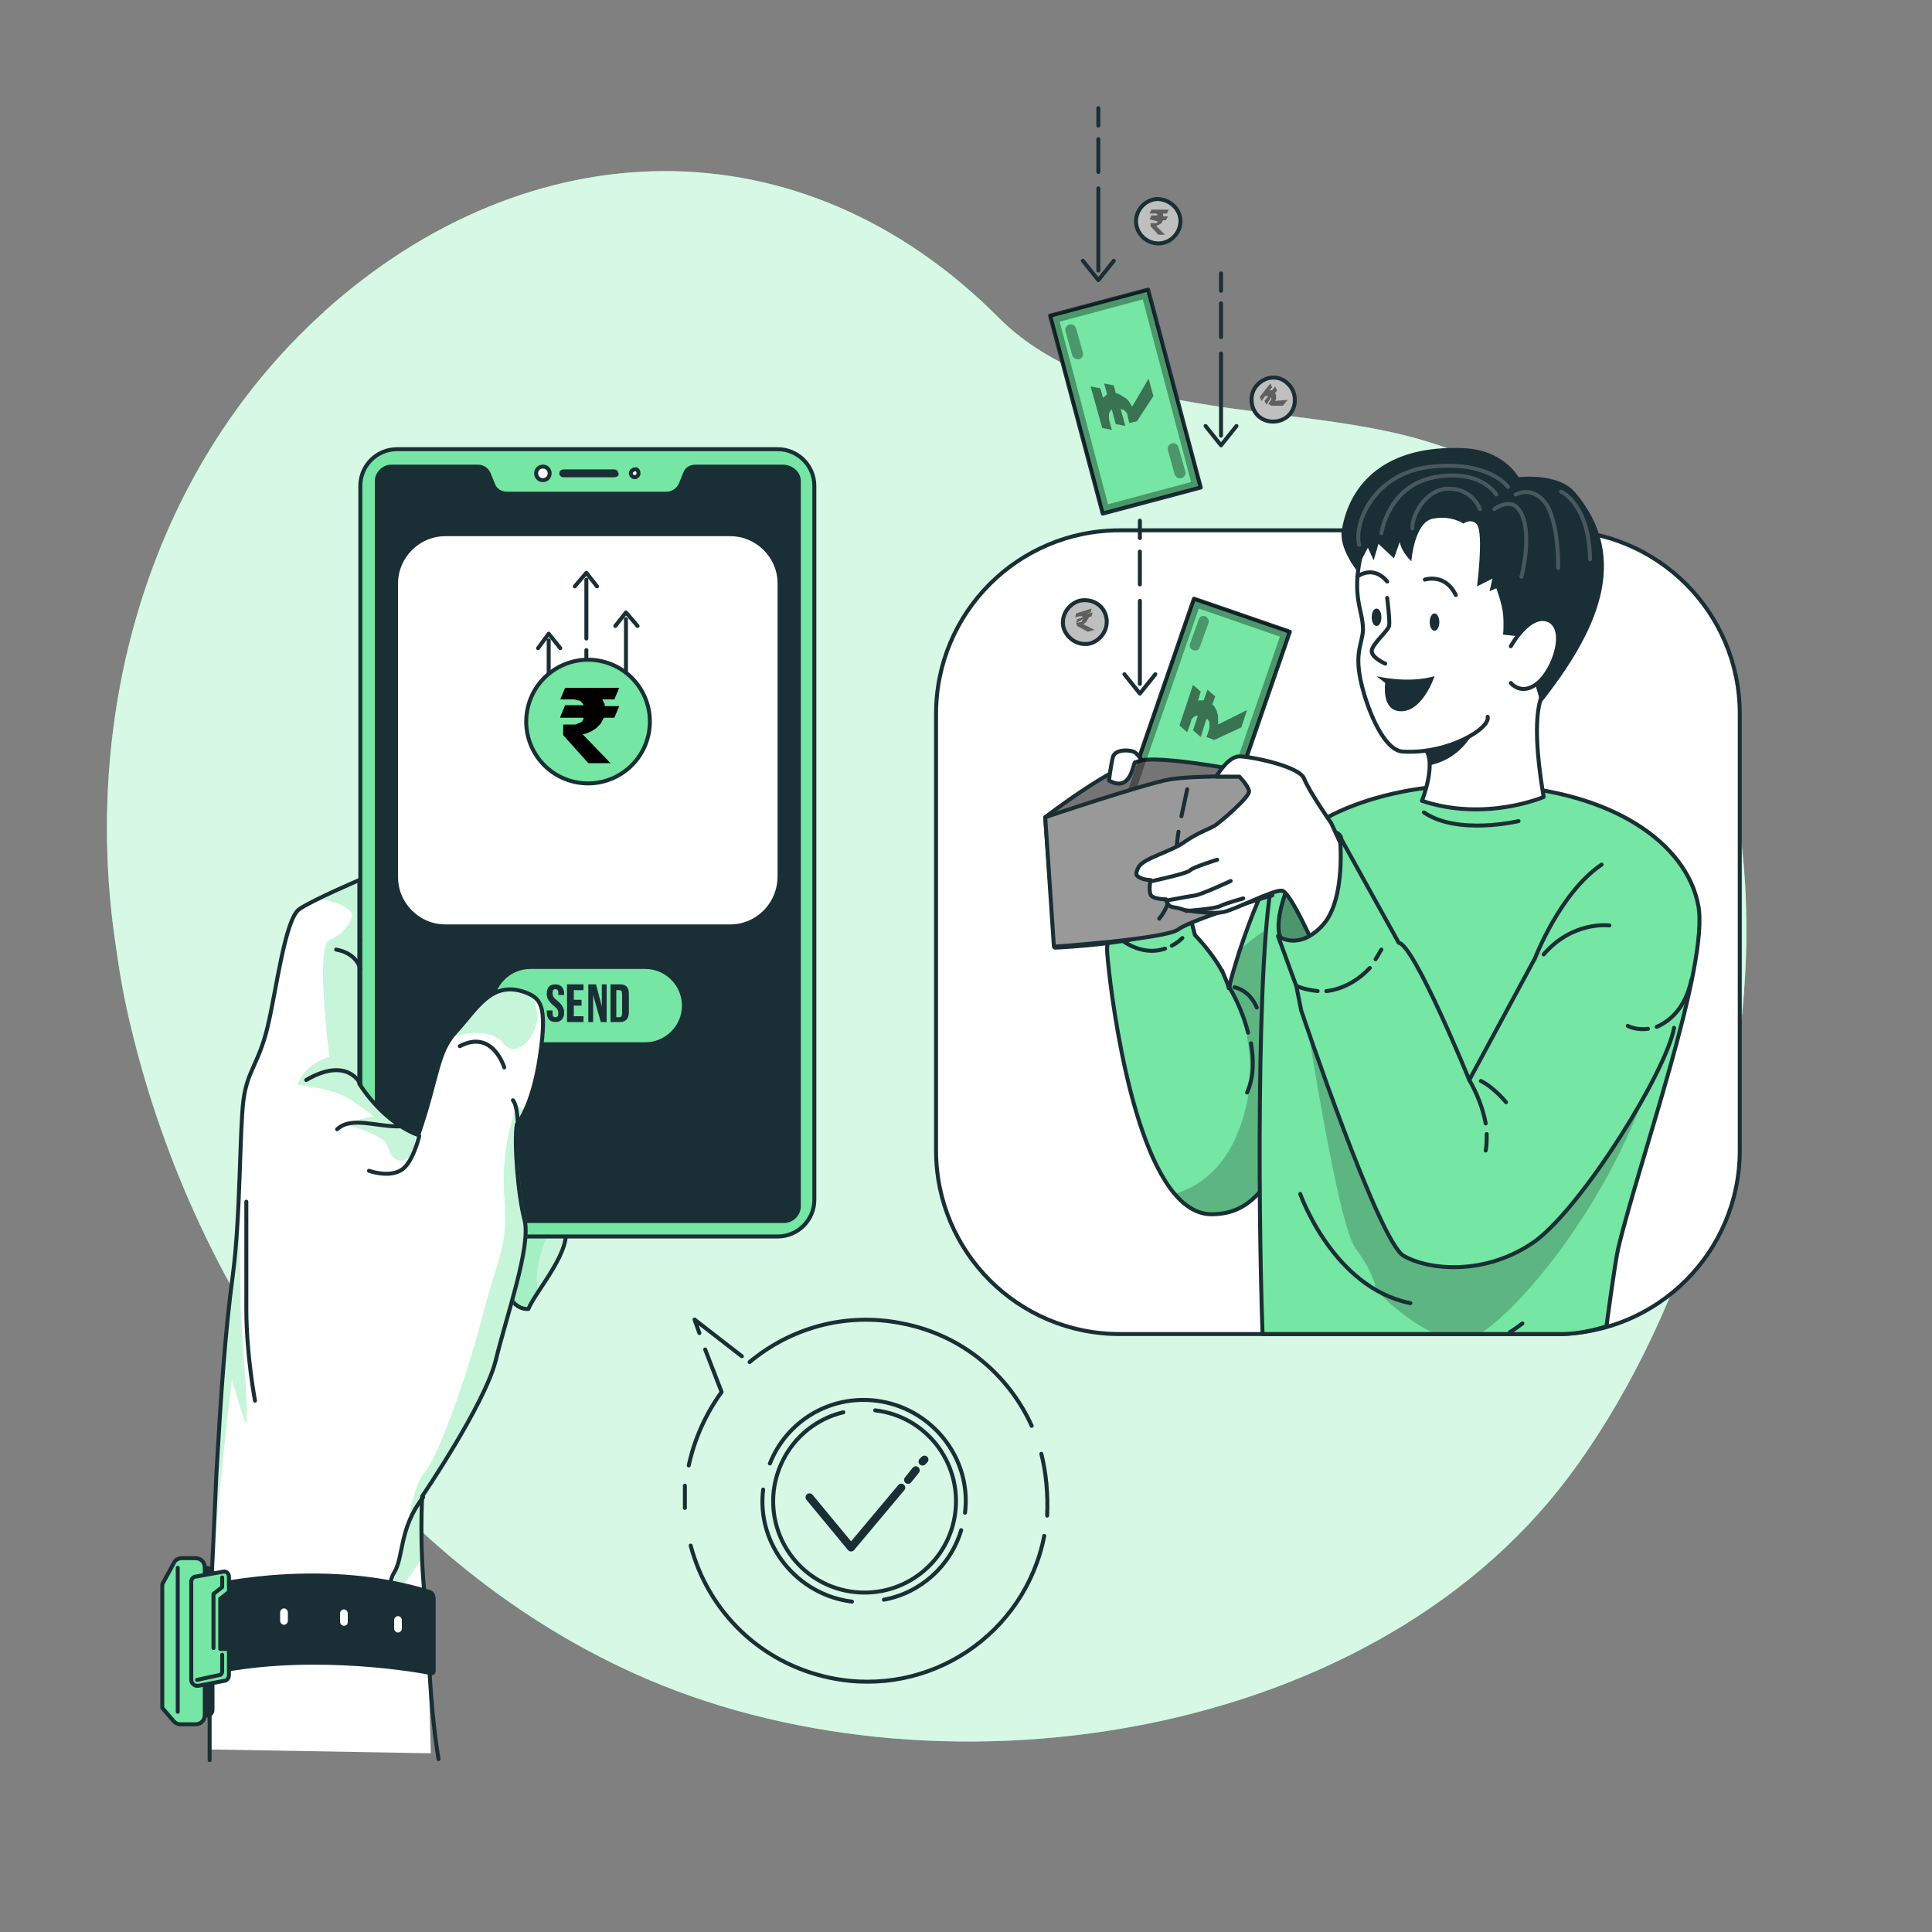 <svg xmlns="http://www.w3.org/2000/svg" xmlns:xlink="http://www.w3.org/1999/xlink" xml:space="preserve" id="Layer_1" x="0" y="0" version="1.1" viewBox="0 0 200 200"><rect x="0" y="0" width="200" height="200" fill="#808080" stroke="none"/><style>.st2,.st3,.st4{fill:#75e6a4;stroke:#1a2e35;stroke-width:.411;stroke-linecap:round;stroke-linejoin:round;stroke-miterlimit:10}.st3,.st4{fill:none}.st4{stroke-width:.822}.st5{opacity:.5;fill-opacity:.7}.st6{fill:#fff;stroke:#1a2e35;stroke-width:.411;stroke-linecap:round;stroke-linejoin:round;stroke-miterlimit:10}.st10{fill:#1a2e35}.st12{fill:none;stroke:#fff;stroke-width:.411;stroke-linecap:round;stroke-linejoin:round;stroke-miterlimit:10}.st16{fill:#fff}.st17{opacity:.4;fill:#75e6a4}.st18{opacity:.5}.st19{fill:#bfbfbf;stroke:#1a2e35;stroke-width:.411;stroke-linecap:round;stroke-linejoin:round;stroke-miterlimit:10}</style><path d="M33.3 32.5c.1-.1.2-.1.2-.2 21.2-19.1 49.4-20 69.9.6 10.7 10.7 29.7 8.7 43.3 12.5 46.8 13.4 38.7 76.9 15.6 107.6-20.9 27.7-66.1 34-96.5 20.3-26.7-12-45.5-38.8-52.2-66.8-.7-2.8-1.2-5.6-1.6-8.5-3.6-23.7 3.2-49 21.3-65.5" style="fill:#75e6a4"/><path d="M33.3 32.5c.1-.1.2-.1.2-.2 21.2-19.1 49.4-20 69.9.6 10.7 10.7 29.7 8.7 43.3 12.5 46.8 13.4 38.7 76.9 15.6 107.6-20.9 27.7-66.1 34-96.5 20.3-26.7-12-45.5-38.8-52.2-66.8-.7-2.8-1.2-5.6-1.6-8.5-3.6-23.7 3.2-49 21.3-65.5" style="opacity:.7;fill:#fff"/><path id="XMLID_740_" d="M105.9 36.3h21.2v10.5h-21.2z" class="st2" transform="rotate(75.113 116.486 41.563)"/><path d="M108.1 159c-2 10.2-11.9 16.8-22.1 14.7-7.3-1.5-12.7-6.9-14.5-13.7M107.8 150.5c.5 2 .7 4.2.6 6.4M77.6 141c4.2-3.5 9.9-5.2 15.8-4 6.2 1.2 11 5.3 13.4 10.6M72.4 138l-.5-1.4 4.9 3.8M71.3 151.7c.6-2.8 1.8-5.4 3.4-7.6l-1.7-4.4M70.9 156.1v-2.3" class="st3"/><path d="M90.6 146c5.2.6 8.9 5.3 8.3 10.5s-5.3 8.9-10.5 8.3-8.9-5.3-8.3-10.5c.5-4 3.4-7.2 7.2-8.1" class="st3"/><path d="M88.2 165.8c-5.7-.7-9.9-5.9-9.2-11.6M99.5 158.4c-1.1 3.7-4.2 6.5-8 7.2M79.7 151.5c1.7-4.3 6.1-7.1 11-6.5 5.7.7 9.9 5.9 9.2 11.6" class="st3"/><path d="m95.5 151.3.2-.2M94 153.2l.8-1M83.8 155l4.3 5.2 5.2-6.2" class="st4"/><path d="m118.8 29.9-10.2 2.7 5.5 20.5 10.2-2.7zm-4.1 22.3-5-18.9 8.6-2.3 5 18.9z" class="st5"/><path d="m121.6 49.1-.7-2.5c-.1-.3.1-.6.4-.7s.6.1.7.4l.7 2.5c.1.3-.1.6-.4.7s-.6-.1-.7-.4M111 36.8l-.7-2.5c-.1-.3.1-.6.4-.7s.6.1.7.4l.7 2.5c.1.3-.1.6-.4.7-.3 0-.6-.1-.7-.4" class="st5"/><path d="M161.1 138.1h-45.2c-10.5 0-19-8.5-19-19V73.9c0-10.5 8.5-19 19-19h45.2c10.5 0 19 8.5 19 19v45.2c0 10.5-8.5 19-19 19" class="st6"/><defs><path id="XMLID_744_" d="M122.4 91.5c-1.3-2.1-7.3-2-7.9-1.1 0 0 3 9.7 6.3 8.7 3.4-1 1.6-7.6 1.6-7.6"/></defs><use xlink:href="#XMLID_744_" style="overflow:visible;fill:#75e6a4"/><clipPath id="XMLID_00000062894598911047318650000003670090497788824227_"><use xlink:href="#XMLID_744_" style="overflow:visible"/></clipPath><path d="M122.4 91.5c-1.3-2.1-7.3-2-7.9-1.1 0 0 3 9.7 6.3 8.7 3.4-1 1.6-7.6 1.6-7.6" style="opacity:.3;clip-path:url(#XMLID_00000062894598911047318650000003670090497788824227_);fill-opacity:.7"/><use xlink:href="#XMLID_744_" style="overflow:visible;fill:none;stroke:#1a2e35;stroke-width:.411;stroke-linecap:round;stroke-linejoin:round;stroke-miterlimit:10"/><defs><path id="XMLID_743_" d="M115.2 96.5s-.6.7-.6 1.8c0 .9 1.7 19 7 25.3 1.1 1.3 2.4 2.1 3.8 2.1 4.5 0 6.7-3.5 9.6-11.8.4-1 .7-2.1 1.1-3.3 2.8-8.6 6.2-26.4 6.2-26.4s-6.1 1.4-9.7 5c-1.6 1.6-3.2 6-4.3 9.3-.5 1.6-.9 2.9-1 3.5 0 .2-.1.3-.1.3-.1-.5-.4-1.1-.6-1.6-1.1-2.1-2.9-3.9-2.9-3.9l-1.3-5s-.5.9-2.6 1.2-5.3-2.4-5.3-2.4z"/></defs><use xlink:href="#XMLID_743_" style="overflow:visible;fill:#75e6a4"/><clipPath id="XMLID_00000162344715240300055690000007462776275923519904_"><use xlink:href="#XMLID_743_" style="overflow:visible"/></clipPath><path d="M121.6 123.6c1.1 1.3 2.4 2.1 3.8 2.1 4.5 0 6.7-3.5 9.6-11.8l-.1-19.3s-3.4.7-6.6 3.8c-.5 1.6-.9 2.9-1 3.5 1.3 2.6 3.5 8.7.9 15.2-1.6 4.1-4.3 5.8-6.6 6.5" style="opacity:.3;clip-path:url(#XMLID_00000162344715240300055690000007462776275923519904_);fill-opacity:.7"/><use xlink:href="#XMLID_743_" style="overflow:visible;fill:none;stroke:#1a2e35;stroke-width:.411;stroke-linecap:round;stroke-linejoin:round;stroke-miterlimit:10"/><path d="M129.5 108c.3 1.7.3 3.5-.4 5.1M127.2 102.1c.9 1.5 1.6 3.2 2 4.8M130.1 104.3s-.6-1.7-2.3-2.1M121.3 97.9c.4-.2.8-.5 1.1-.8M115.2 96.5c1.3 1.4 3.4 2.4 5.4 1.7" class="st3"/><path d="M126.5 100.5s.1 0 0 0q.15 0 0 0 0 0 0 0" class="st2"/><path id="XMLID_737_" d="M114.5 68.4h21.2v10.5h-21.2z" class="st2" transform="rotate(-70.967 125.143 73.676)"/><defs><path id="XMLID_741_" d="M166.3 137.3s.8-6.1 1.2-8c2.1-8.9 9.5-29.5 8.3-35.6-1.2-6.3-8.7-11.8-20.9-12.4-11.2-.6-20.5 3.4-22.7 8.1-2.1 4.4-2 35-1.5 48.7h30.9c2.4 0 4.7-.8 4.7-.8"/></defs><use xlink:href="#XMLID_741_" style="overflow:visible;fill:#75e6a4"/><clipPath id="XMLID_00000147199952738910710040000004133494696029785504_"><use xlink:href="#XMLID_741_" style="overflow:visible"/></clipPath><path d="M163.8 100.5c-5.8 8-12.2 19.9-12.2 19.9l-17.4-21.6s4 27.5 6.1 30.4c2.2 3 2.1 4.3 2.1 4.3s5.5 5.9 9.6 5.1c3.5-.7 16.1-14.7 20-31z" style="opacity:.3;clip-path:url(#XMLID_00000147199952738910710040000004133494696029785504_);fill-opacity:.7"/><use xlink:href="#XMLID_741_" style="overflow:visible;fill:none;stroke:#1a2e35;stroke-width:.411;stroke-linecap:round;stroke-linejoin:round;stroke-miterlimit:10"/><path d="M159.8 82.5s-6 2.6-12.6.4c0 0 .8-2 .8-3.7 0-.8-.2-1.6-.8-2l.8-.8q0 0 0 0c2.5-2.5 10-9.6 12.5-5.4 0 0-2.6.3-.7 11.5" class="st6"/><path d="M153 74.7s-1 3.6-4.9 4.5c0-.8-.2-1.6-.8-2l.8-.8c2.3-.9 4.9-1.7 4.9-1.7" class="st10"/><path d="M162.2 65.1c2.6-10.4-3-13.9-6.5-15.3-5.6-2.2-12.8.3-14.4 6-1.7 5.8-.2 7.1-.2 9.4-.1 1.7-1.1 2.5.1 6.6.8 2.7 2.3 5.9 4 6 4.7.3 9.1-2.4 8.8-3.6" class="st6"/><path d="M147.5 60s2.1-.7 3.2 1.6M140.5 59.7s1.6-1.3 3.1.5" class="st3"/><ellipse cx="148.5" cy="64.4" class="st10" rx=".5" ry=".9"/><path d="M142 63.9c0 .5.2.9.5.9s.5-.4.5-.9-.2-.9-.5-.9-.5.4-.5.9" class="st10"/><path d="M143.6 61.9s.3 2.4.2 2.9-1.8 1.9-1.8 2.6 1.4 1.3 1.4 1.3" class="st6"/><path d="M142.5 70s3.2.8 6 0c0 0-1.3 4-3.8 3.6-1.7-.3-1.3-2.9-1.3-2.9zM151.5 54.2s-1.3-.9-3.2-.5-2.2 4.4-2.2 4.4-1-.9-1.2-2l-.6 1.7-1.6-1.5-.5 1.7-.6-1.3-1.2 2.3s-1.8-2.3-1.5-4.1c.8-4.9 4.6-8.9 12.7-8.5 4.1.2 5.6 3 5.6 3s4-.5 5.8 1.5c6 7 2.2 14.7-3.5 21.9l-2-6.9-1.9-.2s.1-1 0-2.1-.7-2.7-.7-2.7l-.7.3.3-1.3-1.6.8s.7-5.4 0-6.4c-.6-.7-1.4-.1-1.4-.1" class="st10"/><path d="M156.4 66.9s1.9-3.5 3.9-2.7c2 .9.6 5.1-1.1 6.5s-2.8 0-2.8 0" class="st6"/><g style="opacity:.2"><path d="M153.2 52.7s-.7-2-3-2.1c-2.3-.2-4 2.4-4 4.1M154.7 52.7s1.6-1.2 2.5 0c1.6 2.1.3 7 .3 7M156.9 51.2s1.7-1 3.1.9c1.4 2 1.3 6.7 1.3 6.7M161.6 50.9s2.9 1.2 3 7" class="st12"/><path d="M154.9 51.2s-1.6-2.7-6.4-1.8-5.5 5.8-5.5 5.8" class="st12"/><path d="M156.1 50.4s-1.9-2.7-7.8-2.1c-5.8.5-8.2 5.6-7.6 8.1" class="st12"/></g><path d="M108.2 84.6s7-5.4 10-5.9 13.5 1.7 13.5 1.7v12.3s-6.5.7-9.5 2.9c-2.9 2.1-13 2.5-13 2.5z" style="fill:#757575;stroke:#1a2e35;stroke-width:.411;stroke-linecap:round;stroke-linejoin:round;stroke-miterlimit:10"/><path d="M114.8 80.8s.2-1.6.4-2.4c.2-.9 1.9-.8 2.3-.5s.7.8.7.8-.6.2-.7.2c-.2.1-.4 3.2-2.7 1.9" class="st6"/><path d="m116.7 82 9.9 3.4 6.9-20.1-9.9-3.4zm15.8-16.1-6.4 18.5-8.4-2.9 6.4-18.5z" class="st5"/><path d="m125.1 64.5-.9 2.5c-.1.3-.4.4-.7.3s-.4-.4-.3-.7l.9-2.5c.1-.3.4-.4.7-.3.3.2.4.5.3.7M127 80.7l-.9 2.5c-.1.3-.4.4-.7.3s-.4-.4-.3-.7l.9-2.5c.1-.3.4-.4.7-.3s.4.4.3.7" class="st5"/><path d="M108.2 84.6s10.1-3.4 12.8-3.9 10.6-.3 10.6-.3v12.3s-8.3 2.5-9.6 3.5-12.9 1.8-12.9 1.8z" style="fill:#999;stroke:#1a2e35;stroke-width:.411;stroke-linecap:round;stroke-linejoin:round;stroke-miterlimit:10"/><path d="M122 86.1c-.5 2.9-.1 6.7-2 9M122.9 81.7c-.2.9-.4 1.9-.6 2.8" class="st3"/><defs><path id="XMLID_738_" d="M138.8 86.6c-.6-1-2.2-.5-4.1 2.5s-2.7 6.5-2.2 7.8 6.7 2.8 6.7 2.8l1.3-3.2z"/></defs><use xlink:href="#XMLID_738_" style="overflow:visible;fill:#75e6a4"/><clipPath id="XMLID_00000057129893056766033780000016837866451657009309_"><use xlink:href="#XMLID_738_" style="overflow:visible"/></clipPath><path d="M138.8 86.6c-.6-1-2.2-.5-4.1 2.5s-2.7 6.5-2.2 7.8 6.7 2.8 6.7 2.8l1.3-3.2z" style="opacity:.5;clip-path:url(#XMLID_00000057129893056766033780000016837866451657009309_);fill-opacity:.7"/><use xlink:href="#XMLID_738_" style="overflow:visible;fill:none;stroke:#1a2e35;stroke-width:.411;stroke-linecap:round;stroke-linejoin:round;stroke-miterlimit:10"/><path d="m141.4 93-3.6-7.8s-2.3-3.3-2.8-4.6-5.6-2.3-6.7-2.3c-1.2 0-2.4 2.1-2.4 2.1h2.4s.9.9 1 1.5-3.2 3.4-3.6 3.6c-.5.3-1.7.7-3 1.6-1.3 1-4.2 1.7-4.8 2.6-.5.9-.2 1 .2 1.2s1 .2 1 .2-.2 1 0 1.5 1.6.5 1.6.5.1.7.7.8c.7.1 1.2.3 1.2.3s2.8.5 4.1.2 5.1-2.3 6-2.2 3.5 6.1 3.5 6.1 4.7-.6 5.2-5.3" class="st6"/><path d="M119.3 91.2s3.7-.8 3.9-1.1S126 89 126 89M120.9 93.2s2.1-.4 2.8-.5 3.7-1.5 3.7-1.5M122.8 94.3s2.9-.2 3.5-.5 2.4-.8 2.4-.8" class="st3"/><path d="M165.8 89.5c-4.3 2.9-6.9 9.7-6.9 9.7l-6.8 12.6s-5.7-14-7.3-14.2l-6.1-11s.7 6.5-1.8 9.2-4.6 1.1-4.6 1.1l1.9 5.2.5 2.5s8 23.9 10.6 25.4 8.5 2.1 13.6-1.5c5-3.7 13.6-17.6 14.4-22.1" class="st2"/><path d="M142.4 99.3c.2-.3.4-.7.6-1M137.3 102.6c1.7-.2 3.3-1.1 4.5-2.4M134.3 102.1c.7.3 1.4.4 2.1.5M153.9 117.4c0 .6 0 1.2-.1 1.7M152.1 111.8c.8 1.4 1.4 2.9 1.7 4.5M155.9 114.1s-1.2-1.5-2.6-2.2M166.6 95.8s-3.8-.5-6.8 3M170.6 106.5c-.7.1-1.5 0-2.1-.3M175.1 101.4c-.6 2.9-2.2 4.3-3.6 4.9M157.2 85s-6.3 1.5-9.8-.9M134.6 123.6s3.4 9.7 11.4 11.3M157.6 137c-.4.3-.8.6-1.3.9M113.7 19.5V28M113.7 14.4v3.4M113.7 11.2V13M112.1 27l1.6 2 1.6-2M118 62.2v8.6M118 57.1v3.4M118 53.9v1.8M116.4 69.8l1.6 2 1.6-2M126.4 36.6v8.5M126.4 31.4v3.5M126.4 28.3v1.8M124.8 44.1l1.6 2 1.6-2" class="st3"/><path d="M52.2 130.5c-.1 5.4 2.5 4.9 2.5 4.9.2-.4.5-1.1 1-1.8 1.4-2.1 3.5-5.1 2.7-6.9-.4-.8-1-1.9-1.8-3.1-1.4-2.2-3.1-4.4-3.1-4.4l7.1-1.2s5 2.1 9 2.3h.3c3.6.1 3-2.8 3-3.7 0-.4-1-1.1-2.1-1.8-1.6-1-3.6-2-3.6-2l1.1-2.2c.7.1 1.4.2 1.9.1 2.8-.3 2.4-3 1.9-4.2-.1-.3-.8-.9-1.7-1.4-2.8-1.9-8.3-4.5-8.3-4.5h-8L46.3 122c.2.1 6 3.2 5.9 8.5" class="st16"/><path d="M52.2 130.5c-.1 5.4 2.5 4.9 2.5 4.9.2-.4.5-1.1 1-1.8 1.4-2.1 3.5-5.1 2.7-6.9-.4-.8-1-1.9-1.8-3.1-1.4-2.2-3.1-4.4-3.1-4.4l7.1-1.2s5 2.1 9 2.3h.3c3.6.1 3-2.8 3-3.7 0-.4-1-1.1-2.1-1.8-1.6-1-3.6-2-3.6-2l1.1-2.2c.7.1 1.4.2 1.9.1 2.8-.3 2.4-3 1.9-4.2-.1-.3-.8-.9-1.7-1.4-2.8-1.9-8.3-4.5-8.3-4.5h-8L46.3 122c.2.1 6 3.2 5.9 8.5" class="st17"/><path d="M52.2 130.5c-.1 5.4 2.5 4.9 2.5 4.9.2-.4.5-1.1 1-1.8-.1-.5-.2-1-.1-1.6 0-1.8 1.5-5.3 1.5-5.3l-1.5-2.4c.2-.2.6-.4 1.1-.6-1.4-2.2-3.1-4.4-3.1-4.4l7.1-1.2s5 2.1 9 2.3h.3c-.2-2 .6-4.5.9-5.5-1.6-1-3.6-2-3.6-2l1.1-2.2c.7.1 1.4.2 1.9.1-.4-1.7 0-4.2.3-5.6-2.8-1.9-8.3-4.5-8.3-4.5h-8l-7.8 21.4s5.8 3.1 5.7 8.4" class="st17"/><path d="M54.3 100.8h8s9.4 4.5 9.9 5.9 1 5-3.8 4.1l-1.1 2.2s5.8 2.9 5.8 3.8.6 3.9-3.4 3.7-9-2.3-9-2.3l-7.1 1.2s3.8 5.1 4.8 7.4c1.1 2.4-3 6.9-3.7 8.7 0 0-2.7.4-2.5-4.9s-5.7-8.4-5.7-8.4" class="st3"/><path d="M56.2 125.8s-2-1.1-3.1 1" class="st3"/><path d="M80.5 128H41.1c-2.1 0-3.8-1.7-3.8-3.8V50.3c0-2.1 1.7-3.8 3.8-3.8h39.4c2.1 0 3.8 1.7 3.8 3.8v73.9c0 2.1-1.7 3.8-3.8 3.8" class="st2"/><path d="M82.9 49.8v75.1c0 .9-.8 1.7-1.7 1.7H40.5c-.9 0-1.7-.8-1.7-1.7V49.8c0-.9.8-1.7 1.7-1.7h9c.6 0 1.1.4 1.3.9l.4 1c.2.6.7.9 1.3.9H69c.6 0 1.1-.4 1.3-.9l.4-1c.2-.6.7-.9 1.3-.9h9c1.1 0 1.9.8 1.9 1.7" class="st10"/><path d="M66.8 108.1H54.9c-2.2 0-4-1.8-4-4h0c0-2.2 1.8-4 4-4h11.9c2.2 0 4 1.8 4 4h0c0 2.2-1.8 4-4 4" class="st2"/><path d="M56.9 49c0 .4-.3.7-.7.7s-.7-.3-.7-.7.3-.7.7-.7.7.3.7.7M66.1 49c0 .2-.2.4-.4.4s-.4-.2-.4-.4.2-.4.4-.4c.2-.1.4.1.4.4M63.6 49.2h-5.3c-.1 0-.2-.1-.2-.2h0c0-.1.1-.2.2-.2h5.3c.1 0 .2.1.2.2h0c.1.1 0 .2-.2.2M75.6 95.9H46.1c-2.8 0-5.1-2.3-5.1-5.1V60.4c0-2.8 2.3-5.1 5.1-5.1h29.5c2.8 0 5.1 2.3 5.1 5.1v30.3c0 2.9-2.3 5.2-5.1 5.2" class="st6"/><path d="M56.8 72.4v-6.1M56.8 76.1v-2.4M56.8 78.4v-1.3M58 67.1l-1.2-1.5-1.1 1.5M64.8 70.2v-6.1M64.8 73.8v-2.4M64.8 76.1v-1.3M66 64.8l-1.2-1.4-1.1 1.4M60.7 66.1V60M60.7 69.7v-2.4M60.7 72v-1.3M61.8 60.7l-1.1-1.4-1.2 1.4" class="st3"/><circle cx="60.8" cy="74.7" r="6.4" class="st2" transform="rotate(-76.809 60.835 74.651)"/><path d="M57.5 101.9c.6 0 .9.4.9 1v.1h-.6v-.2c0-.3-.1-.4-.3-.4s-.3.1-.3.4.1.5.5.8c.5.4.7.8.7 1.2 0 .6-.3 1-.9 1s-.9-.4-.9-1v-.2h.6v.3c0 .3.1.4.3.4s.3-.1.3-.4-.1-.5-.5-.8c-.5-.4-.7-.8-.7-1.2 0-.7.3-1 .9-1M59.4 103.5h.8v.6h-.8v1.1h1v.6h-1.7v-3.9h1.7v.6h-1zM61.4 103v2.8h-.5v-3.9h.8l.6 2.3v-2.3h.5v3.9h-.6zM63.2 101.9h1c.6 0 .9.3.9 1v1.9c0 .6-.3 1-.9 1h-1zm.6.6v2.8h.3c.2 0 .3-.1.3-.4v-2c0-.3-.1-.4-.3-.4z" class="st10"/><path d="M33.7 94.2s2.7.8 3.6 3.1" class="st3"/><path d="M21.7 167.2c.3-5.1.5-10.4.7-14.6.5-8.7.9-14.6 1.7-20.6s.7-15 1.1-18.1 1.6-3.8 2.5-7.6c.9-3.7 1.8-11.2 3.3-12.2s6.2-3 6.2-3v21.1c2.8 4.3 6.1 5.3 6.1 5.3 2.1-6.1 1.9-8.6 4-10.8 2.1-2.3 3.6-5.2 7-4 1.6.6 2.4 1.2 1.6 6.6s-2.4 7.1-2.4 7.1c-.3 1.8.1 7.2.8 9.9s-1.9 10-3 14.6c-1.2 4.6-7.6 14-7.6 14s-.3 5.2.3 10.6c0 .5.1 1 .2 1.6l.4 14.4-23-.4v-13.9z" class="st16"/><path d="M55.5 104.4c-.1-.5-.1-.8 0-1q-.45-.45-1.2-.6c-3.3-1.2-4.9 1.7-7 4-.2.2-.4.4-.5.6 1.9-.7 4.4-.7 5.4.7 1.4 1.7 4-1.4 3.3-3.7M41.2 162l-1 3.9s1.5-1.4 3.7-5c-.1-3.4 0-6 0-6s6.4-9.4 7.6-14 3.7-11.9 3-14.6-1.1-8.1-.8-9.9c0 0 .3-.4.8-1.3-.3-.3-.6-.5-1-.6 0 0-1.7 4-1.3 9.3s-.5 5.7-2.3 12.6-4.7 14.7-6 16.1c-1.4 1.5-2 7.8-2.7 9.5M38.7 115.6s-2.1.3-2.9.8c0 0 4.1 1.1 4.3 2.2.3 1.1 1.1 2.3 2.7.9 0 0 .1-.9.2-2.1-1-.4-3.5-1.8-5.7-5.2v-21s-2.3 1-4.2 1.9c1.4.2 2.9.6 3.4 1.6 0 0-.4 1.8-2.4 2.6-1.5.7 0 12.1 0 12.1s-2.5.6-3.3 2.9c0 0 4.1.4 5.7 1.7 1.8 1.2 2.2 1.6 2.2 1.6M22.5 152.6c-.2 3.4-.4 7.5-.6 11.6.5-7.9 2.1-21.4 2.1-21.4s1.4 5 1.5 4.5c.3-1.6-.7-10.4-.6-13.6 0-1.4-.1-5.1-.2-8.7-.1 2.5-.3 4.9-.6 7-.7 6-1.1 11.9-1.6 20.6" class="st17"/><path d="M21.7 182.2v-15c.3-5.1.5-10.4.7-14.6.5-8.7.9-14.6 1.7-20.6s.7-15 1.1-18.1 1.6-3.8 2.5-7.6c.9-3.7 1.8-11.2 3.3-12.2s6.2-3 6.2-3v21.1c2.8 4.3 6.1 5.3 6.1 5.3 2.1-6.1 1.9-8.6 4-10.8 2.1-2.3 3.6-5.2 7-4 1.6.6 2.4 1.2 1.6 6.6s-2.4 7.1-2.4 7.1c-.3 1.8.1 7.2.8 9.9s-1.9 10-3 14.6c-1.2 4.6-7.6 14-7.6 14s-.3 5.2.3 10.6c0 .5.1 1 .2 1.6 0 0 .2 9.3 1.2 15" class="st3"/><path d="M43.4 117.6s-.7 3-2 3.6c-1.3.7-3.2 0-3.2 0M37.3 112.2s-1.3-2.9-5.6-.4M37.3 100.3s-.3-1.6-2.5-2M43.8 155c-2.5 3.2-2 6.2-3 7.8s-.8 7.3-.8 7.3M25.5 124.4v11.1c0 4.8.9 9.5.9 9.5M53.6 116.4s0-1.9-.5-2.5M52.2 110.5s-1.2-4-4.6-2.2M41.6 116.6c-2.6.1-5.2-1.1-6.7.3" class="st3"/><path d="M21.4 177.8h-.7v-15.7h.7c.4 0 .8.4.8.8V177c0 .5-.4.8-.8.8" class="st10"/><path d="M20.7 164.2s12.2-3.2 23.8.4c.4.1.6.5.6.9v7.5c0 .3-.3.5-.5.4-2.5-.5-13.5-2.2-23.3.1z" class="st10"/><path d="M21.2 164v-1.7c0-.6-.4-1-1-1h-1.4c-.3 0-.7.2-.8.5l-1.2 2.2v12.8l1.2 1.4c.2.2.4.3.7.3h1.5c.6 0 1-.4 1-1z" class="st2"/><path d="m20.3 163.2 2.8-.5c.3-.1.6.2.6.5v1.6l-.9.7v5.2h.9v2.7c0 .3-.2.6-.5.6l-2.6.5c-.4.1-.8-.2-.8-.6v-10.2c0-.2.2-.5.5-.5" class="st2"/><path d="m20.4 173.9 2.3-.5c.2 0 .3-.2.3-.4v-1.7M22.1 170.6V165l.9-.7v-1M18.4 162.3v14.9" class="st3"/><path d="M29.4 168.2c-.2 0-.4-.2-.4-.4v-.9c0-.2.2-.4.4-.4s.4.2.4.4v.9c0 .2-.2.4-.4.4M35.6 168.3c-.2 0-.4-.2-.4-.4v-.9c0-.2.2-.4.4-.4s.4.2.4.4v.9c0 .2-.1.4-.4.4M41.2 169c-.2 0-.4-.2-.4-.4v-.9c0-.2.2-.4.4-.4s.4.2.4.4v.9c0 .2-.2.4-.4.4" class="st16"/><path d="m58 74.2.5-1.2h1.9c0-.1-.1-.2-.1-.2l-.2-.2c-.1-.1-.2-.1-.3-.1s-.2-.1-.4-.1H58l.5-1.2h5.6l-.5 1.2h-1.3c.1 0 .1.1.1.1 0 .1.1.1.1.2s.1.1.1.2v.2h1.5l-.5 1.2h-1.1l-.3.6-.5.5c-.2.1-.4.3-.7.4-.2.1-.5.2-.7.2l2.9 3h-2.3l-2.6-2.9V75h1.2c.1 0 .2 0 .3-.1.1 0 .2-.1.3-.1.1-.1.2-.1.2-.2.1-.1.1-.2.1-.3H58z"/><path d="m124.3 76.3-.8-.7.5-1.5h-.2c-.1 0-.1.1-.2.1l-.2.2c-.1.1-.1.2-.1.3l-.4 1.1-.8-.7 1.4-4.2.8.7-.3 1 .1-.1h.5l.4-1.1.8.7-.3.8c.1.1.2.2.3.4s.2.3.2.5c.1.2.1.4.1.6v.6l3-1.5-.6 1.8-2.8 1.3-.8-.3.3-.9v-.6c0-.1-.1-.2-.1-.2 0-.1-.1-.1-.2-.2z" class="st18"/><path d="M122.2 22.9c0 1.2-1 2.3-2.3 2.3-1.2 0-2.3-1-2.3-2.3 0-1.2 1-2.3 2.3-2.3 1.3.1 2.3 1.1 2.3 2.3" class="st19"/><path d="m119 22.7.2-.4h.6v-.1l-.1-.1h-.7l.2-.4h1.8l-.2.4h-.4v.3h.5l-.2.4h-.3c0 .1-.1.1-.1.2s-.1.1-.2.2c-.1 0-.1.1-.2.1s-.2.1-.2.1l.9.9h-.7l-.8-.9v-.3h.6s.1 0 .1-.1v-.1z" class="st18"/><path d="M133.3 39.7c.9.8 1 2.3.2 3.2s-2.3 1-3.2.2-1-2.3-.2-3.2c.9-1 2.3-1.1 3.2-.2" class="st19"/><path d="m131.1 41.9-.2-.4.4-.5h-.3s-.1 0-.1.1l-.3.4-.2-.4 1.1-1.4.2.4-.3.3h.3l.3-.4.2.4-.2.3c0 .1.1.1.1.2v.4c0 .1-.1.1-.1.2l1.3-.1-.5.6h-1.2l-.3-.2.2-.3s0-.1.1-.1v-.3z" class="st18"/><path d="M114.5 63.8c.3 1.2-.4 2.4-1.6 2.8-1.2.3-2.4-.4-2.8-1.6-.3-1.2.4-2.4 1.6-2.8 1.3-.3 2.5.4 2.8 1.6" class="st19"/><path d="m111.4 64.5.1-.4.6-.2-.1-.1c-.1-.1-.1 0-.1 0h-.2l-.4.1.1-.4 1.6-.5-.1.4-.4.1h.2l.4-.1-.1.4-.3.1c0 .1 0 .1-.1.2 0 .1-.1.1-.1.2s-.1.1-.2.2-.1.1-.2.1l1.2.6-.7.2-1.1-.6zl.4-.1h.1s.1 0 .1-.1c0 0 0-.1.1-.1v-.1zM116.5 44.1l-1-.2-.4-1.5c-.1 0-.1.1-.2.2 0 .1-.1.1-.1.2v.6l.3 1.1-1-.2-1.2-4.3 1 .2.3 1s0-.1.1-.1l.1-.1.1-.1.1-.1-.3-1.1 1 .2.2.8c.2 0 .3.1.5.2s.3.2.5.3.3.3.4.4c.1.2.2.3.3.5l1.7-2.9.5 1.8-1.7 2.6-.8.2-.2-.9c0-.1-.1-.2-.1-.2l-.2-.2c-.1-.1-.1-.1-.2-.1s-.2-.1-.2-.1z" class="st18"/></svg>